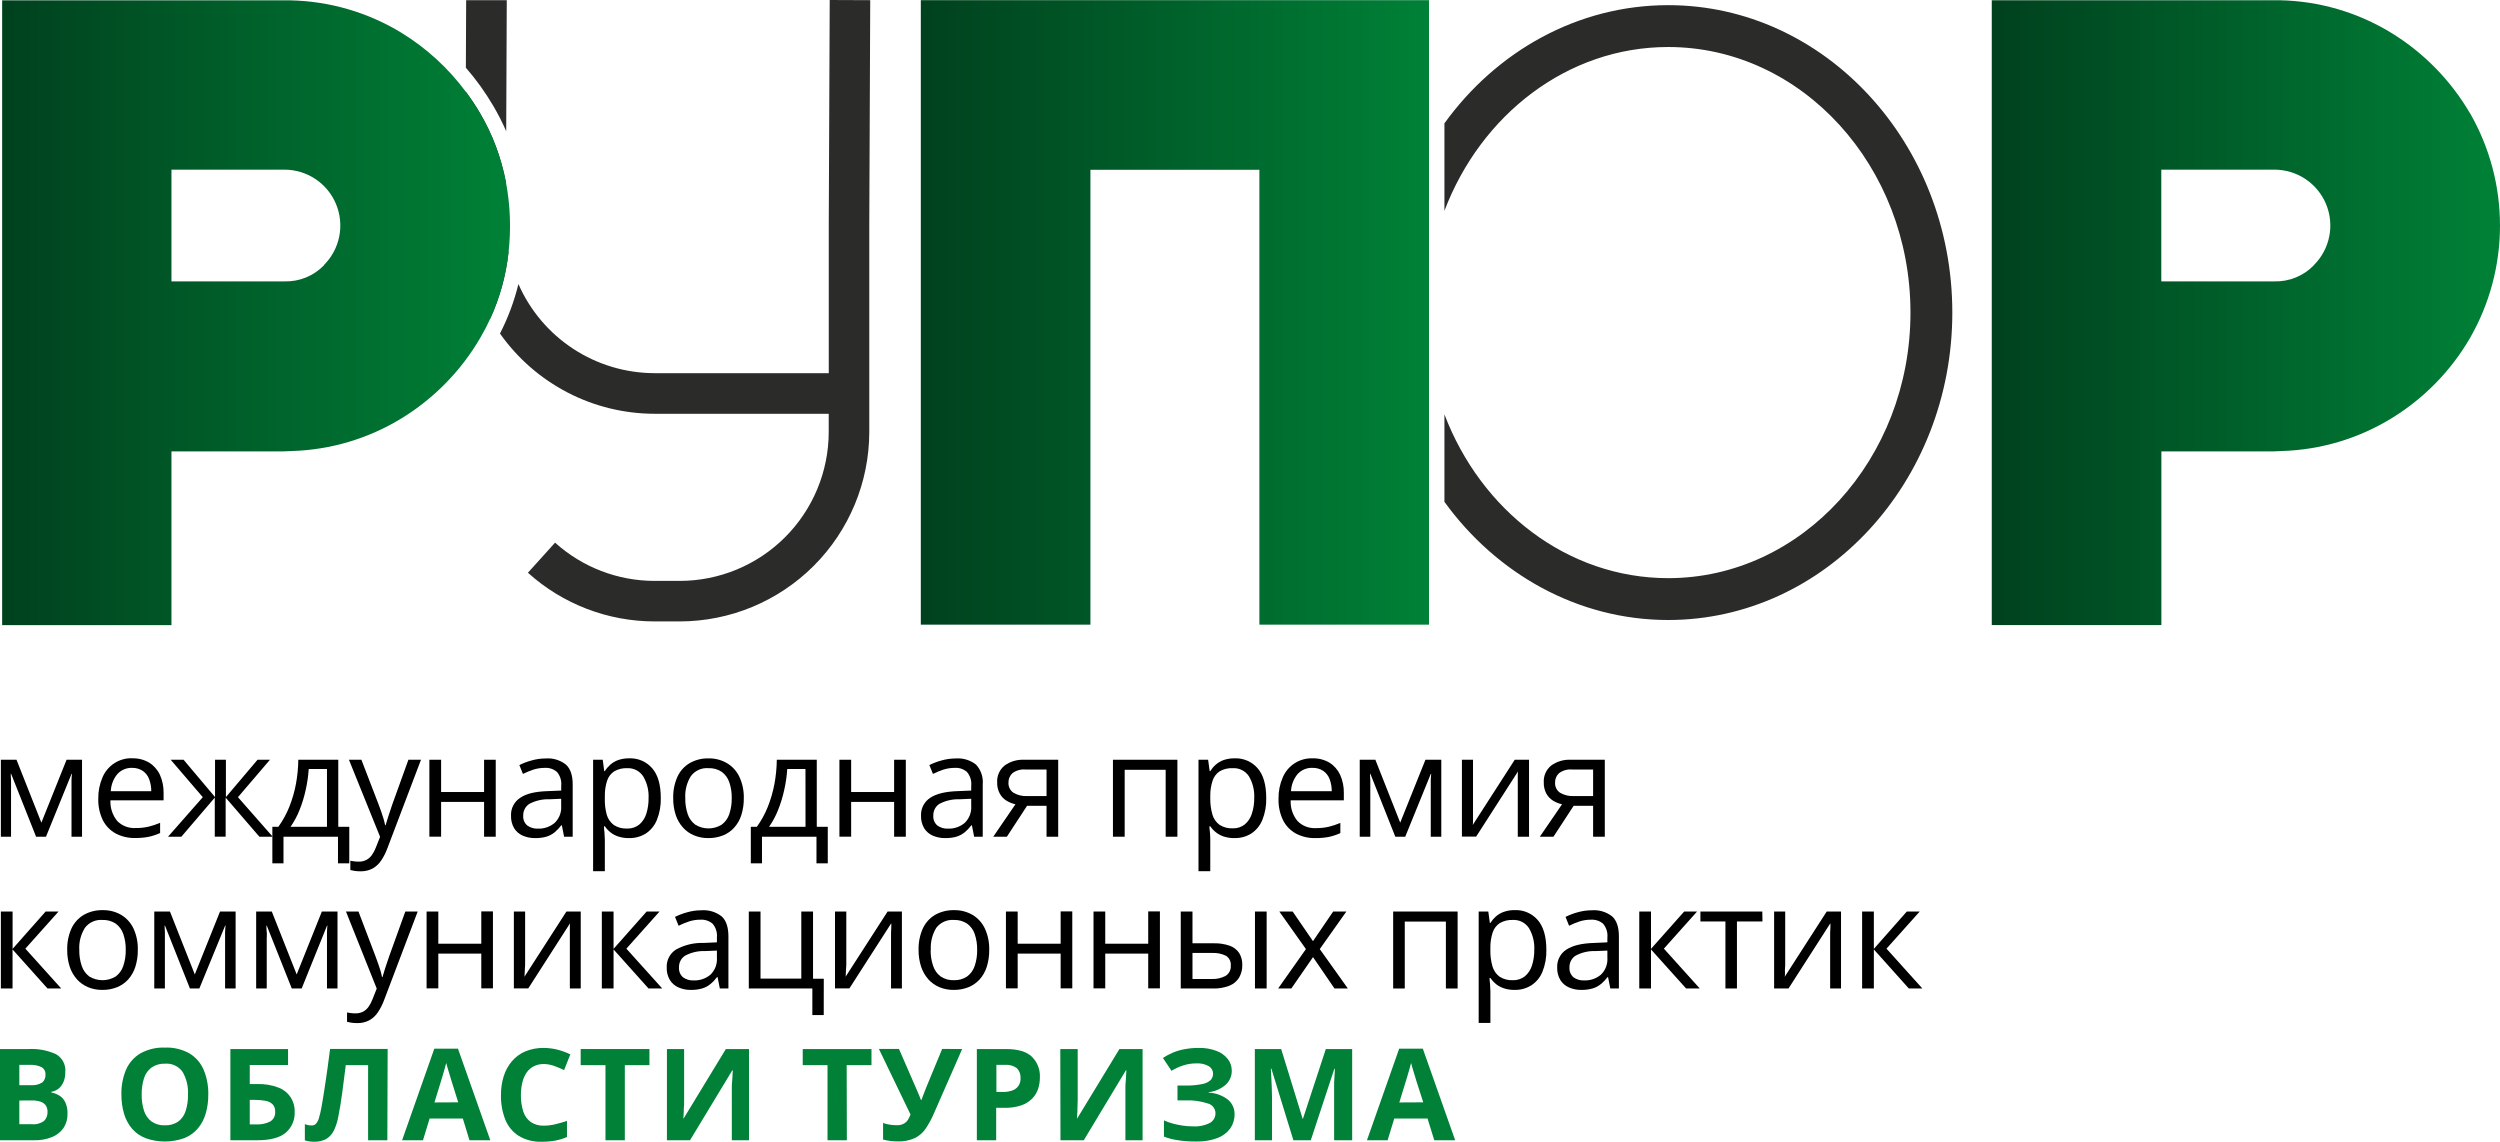 <?xml version="1.0" encoding="UTF-8"?> <svg xmlns="http://www.w3.org/2000/svg" width="637" height="291" viewBox="0 0 637 291" fill="none"><path d="M125.666 26.947C123.652 23.506 121.32 20.262 118.702 17.256L118.778 0.055H129.126L128.983 33.44C128.012 31.209 126.904 29.041 125.666 26.947Z" fill="#2B2B2A"></path><path d="M129.564 64.36C128.92 70.17 127.353 75.84 124.921 81.156C120.719 73.856 118.514 65.578 118.527 57.155L118.68 23.366C119.991 25.123 121.204 26.951 122.315 28.84C125.494 34.26 127.716 40.186 128.885 46.359V57.133C128.874 59.559 129.101 61.979 129.564 64.36Z" fill="#2B2B2A"></path><path d="M221.735 0.044L221.494 57.155V110.084C221.471 122.879 216.377 135.142 207.328 144.187C198.279 153.232 186.013 158.321 173.219 158.338H166.824C154.889 158.348 143.375 153.928 134.513 145.933L141.433 138.268C148.398 144.548 157.446 148.021 166.824 148.013H173.219C183.277 148.001 192.921 144.001 200.033 136.888C207.146 129.775 211.147 120.132 211.158 110.074V105.431H166.813C159.087 105.427 151.474 103.568 144.615 100.011C137.756 96.453 131.85 91.302 127.396 84.989C129.45 80.982 131.026 76.749 132.093 72.375C135.054 79.124 139.916 84.865 146.086 88.898C152.255 92.931 159.465 95.08 166.835 95.084H211.169V57.155L211.41 -0L221.735 0.044Z" fill="#2B2B2A"></path><path d="M629.347 28.851C624.443 20.453 617.532 13.402 609.233 8.332C600.676 3.112 590.885 0.259 580.863 0.065H507.502V159.269H550.719V115.023H579.056L581.345 114.924C591.274 114.637 600.955 111.748 609.419 106.548C617.672 101.486 624.536 94.449 629.39 86.073C634.377 77.368 637 67.51 637 57.478C637 47.447 634.377 37.589 629.39 28.884L629.347 28.851ZM589.6 67.557C588.302 68.91 586.735 69.977 585 70.689C583.266 71.402 581.402 71.745 579.527 71.696H550.697V43.228H579.527C582.342 43.227 585.095 44.06 587.436 45.624C589.778 47.187 591.603 49.41 592.682 52.01C593.76 54.611 594.043 57.473 593.494 60.235C592.946 62.996 591.591 65.533 589.6 67.524V67.557Z" fill="url(#paint0_linear_1159_2)"></path><path d="M128.918 46.403C127.749 40.23 125.527 34.304 122.348 28.884C121.237 26.995 120.023 25.167 118.713 23.41C114.255 17.384 108.679 12.273 102.289 8.354C93.728 3.134 83.933 0.281 73.908 0.088H0.547V159.291H43.688V115.023H72.025L74.313 114.924C84.243 114.636 93.923 111.747 102.387 106.548C110.639 101.477 117.508 94.443 122.381 86.073C123.312 84.49 124.16 82.86 124.921 81.189C127.353 75.873 128.92 70.203 129.564 64.393C130.254 58.409 130.036 52.355 128.918 46.436V46.403ZM82.58 67.558C81.284 68.911 79.719 69.978 77.987 70.691C76.254 71.404 74.391 71.746 72.518 71.696H43.688V43.228H72.485C75.299 43.229 78.05 44.065 80.39 45.629C82.73 47.193 84.553 49.415 85.63 52.016C86.707 54.616 86.989 57.477 86.44 60.238C85.892 62.998 84.537 65.534 82.547 67.525L82.58 67.558Z" fill="url(#paint1_linear_1159_2)"></path><path d="M425.054 1.314C401.929 1.314 381.256 13.106 368.04 31.425V53.718C377.336 29.235 399.388 11.979 425.054 11.979C459.095 11.979 486.786 42.341 486.786 79.646C486.786 116.95 459.095 147.313 425.054 147.313C399.388 147.313 377.336 130.056 368.04 105.574V127.867C381.3 146.185 401.983 157.977 425.054 157.977C464.975 157.977 497.451 122.841 497.451 79.646C497.451 36.45 464.931 1.314 425.054 1.314Z" fill="#2B2B2A"></path><path d="M364.11 0.044V159.16H320.893V43.261H277.84V159.16H234.623V0.044H364.11Z" fill="url(#paint2_linear_1159_2)"></path><path d="M20.902 193.584V213.195H18.22V200.417C18.22 199.891 18.22 199.322 18.22 198.818C18.22 198.314 18.285 197.723 18.329 197.176H18.231L11.716 213.195H9.197L2.836 197.176H2.737C2.737 197.723 2.792 198.271 2.814 198.818C2.836 199.365 2.814 199.913 2.814 200.526V213.195H0.219V193.584H4.205L10.544 209.614L16.961 193.584H20.902Z" fill="black"></path><path d="M33.702 193.223C35.211 193.173 36.703 193.553 38.005 194.318C39.199 195.063 40.15 196.14 40.743 197.416C41.397 198.883 41.718 200.476 41.684 202.081V203.92H28.14C28.046 205.824 28.658 207.695 29.859 209.176C30.465 209.796 31.197 210.277 32.005 210.589C32.814 210.901 33.68 211.035 34.545 210.983C35.65 210.998 36.752 210.884 37.83 210.643C38.846 210.399 39.839 210.065 40.797 209.647V212.253C39.854 212.684 38.866 213.011 37.852 213.227C36.718 213.439 35.567 213.538 34.414 213.523C32.701 213.563 31.005 213.168 29.487 212.373C28.072 211.602 26.926 210.418 26.202 208.979C25.383 207.273 24.985 205.396 25.041 203.504C25.01 201.622 25.383 199.755 26.136 198.03C26.765 196.554 27.825 195.304 29.177 194.442C30.529 193.58 32.11 193.148 33.713 193.201L33.702 193.223ZM33.702 195.654C32.995 195.623 32.289 195.747 31.635 196.018C30.98 196.288 30.393 196.698 29.914 197.219C28.888 198.456 28.296 199.994 28.227 201.599H38.542C38.55 200.545 38.365 199.498 37.994 198.511C37.682 197.673 37.125 196.948 36.396 196.431C35.587 195.902 34.636 195.631 33.669 195.654H33.702Z" fill="black"></path><path d="M68.784 193.584L60.627 203.121L69.485 213.195H66.09L57.495 203.231V213.184H54.725V203.231L46.206 213.195H42.812L51.67 203.121L43.491 193.584H46.776L54.791 203.099V193.584H57.561V203.099L65.62 193.584H68.784Z" fill="black"></path><path d="M86.193 193.584V210.665H88.996V219.972H86.117V213.195H72.233V219.972H69.397V210.665H70.93C72.062 209.087 73 207.377 73.722 205.574C74.469 203.691 75.034 201.74 75.408 199.749C75.784 197.715 75.985 195.652 76.01 193.584H86.193ZM83.314 195.949H78.66C78.545 197.737 78.289 199.513 77.894 201.26C77.512 203.016 76.985 204.737 76.317 206.406C75.722 207.91 74.954 209.339 74.029 210.665H83.314V195.949Z" fill="black"></path><path d="M88.909 193.584H92.084L96.464 204.961C96.716 205.628 96.945 206.275 97.164 206.888C97.383 207.501 97.57 208.081 97.734 208.651C97.892 209.184 98.024 209.725 98.128 210.271H98.248C98.413 209.68 98.654 208.891 98.971 207.928C99.289 206.964 99.606 205.957 99.968 204.939L104.063 193.584H107.271L98.73 216.074C98.332 217.181 97.802 218.236 97.153 219.217C96.597 220.07 95.847 220.779 94.964 221.286C94.003 221.791 92.928 222.04 91.843 222.009C91.349 222.013 90.854 221.98 90.365 221.91C89.927 221.844 89.566 221.768 89.27 221.691V219.315C89.533 219.37 89.85 219.425 90.234 219.468C90.622 219.522 91.013 219.548 91.405 219.545C92.069 219.562 92.727 219.415 93.321 219.118C93.883 218.828 94.368 218.408 94.734 217.892C95.155 217.304 95.498 216.664 95.752 215.987L96.847 213.227L88.909 193.584Z" fill="black"></path><path d="M112.395 193.584V201.807H123.344V193.584H126.312V213.195H123.344V204.326H112.395V213.184H109.406V193.584H112.395Z" fill="black"></path><path d="M139.013 193.256C140.884 193.105 142.742 193.669 144.214 194.833C145.353 195.884 145.922 197.559 145.922 199.858V213.195H143.732L143.163 210.293H143.009C142.511 210.955 141.938 211.558 141.301 212.089C140.687 212.581 139.985 212.952 139.232 213.184C138.299 213.445 137.332 213.566 136.363 213.545C135.272 213.565 134.19 213.353 133.188 212.921C132.284 212.524 131.521 211.864 130.998 211.027C130.438 210.049 130.164 208.933 130.21 207.808C130.17 206.919 130.363 206.034 130.77 205.243C131.177 204.452 131.784 203.781 132.531 203.296C134.086 202.202 136.44 201.676 139.615 201.577L142.998 201.435V200.242C143.067 199.605 143.006 198.961 142.818 198.35C142.629 197.738 142.318 197.171 141.904 196.683C141.053 195.95 139.948 195.58 138.827 195.654C137.831 195.651 136.841 195.802 135.892 196.103C134.984 196.405 134.099 196.771 133.243 197.198L132.334 194.942C133.305 194.45 134.325 194.061 135.378 193.781C136.558 193.435 137.782 193.258 139.013 193.256ZM142.988 203.526L139.998 203.658C138.2 203.588 136.416 204 134.83 204.851C134.344 205.179 133.951 205.626 133.686 206.149C133.422 206.673 133.295 207.255 133.319 207.84C133.282 208.306 133.354 208.773 133.531 209.205C133.708 209.637 133.984 210.021 134.338 210.326C135.121 210.896 136.075 211.181 137.042 211.136C138.601 211.201 140.127 210.682 141.323 209.68C141.907 209.119 142.36 208.434 142.648 207.677C142.935 206.92 143.052 206.108 142.988 205.3V203.526Z" fill="black"></path><path d="M160.331 193.223C161.433 193.177 162.532 193.381 163.544 193.819C164.557 194.257 165.457 194.918 166.178 195.752C167.638 197.424 168.368 199.95 168.368 203.329C168.425 205.251 168.082 207.164 167.361 208.946C166.791 210.35 165.81 211.548 164.547 212.384C163.263 213.18 161.775 213.583 160.266 213.545C159.337 213.564 158.412 213.427 157.528 213.14C156.792 212.902 156.105 212.531 155.503 212.045C154.966 211.613 154.498 211.104 154.112 210.534H153.893C153.893 210.994 153.937 211.552 154.024 212.209C154.024 212.866 154.112 213.436 154.112 213.928V221.976H151.123V193.584H153.576L153.959 196.486H154.112C154.495 195.875 154.963 195.322 155.503 194.844C156.093 194.325 156.777 193.923 157.517 193.661C158.423 193.354 159.375 193.206 160.331 193.223ZM159.817 195.731C158.669 195.678 157.53 195.951 156.532 196.519C155.679 197.068 155.039 197.89 154.714 198.851C154.298 200.115 154.095 201.44 154.112 202.771V203.351C154.06 204.788 154.226 206.224 154.605 207.611C154.907 208.653 155.541 209.568 156.411 210.217C157.421 210.865 158.608 211.179 159.806 211.114C160.905 211.153 161.982 210.804 162.85 210.129C163.706 209.405 164.336 208.452 164.667 207.381C165.083 206.071 165.282 204.703 165.259 203.329C165.347 201.413 164.88 199.511 163.912 197.855C163.477 197.171 162.869 196.615 162.15 196.242C161.431 195.869 160.626 195.693 159.817 195.731Z" fill="black"></path><path d="M189.522 203.351C189.544 204.813 189.333 206.269 188.898 207.665C188.529 208.846 187.913 209.936 187.091 210.862C186.308 211.736 185.334 212.417 184.245 212.855C183.039 213.332 181.752 213.566 180.456 213.545C179.221 213.561 177.996 213.326 176.854 212.855C175.773 212.415 174.806 211.733 174.029 210.862C173.198 209.936 172.568 208.847 172.178 207.665C171.73 206.272 171.512 204.815 171.532 203.351C171.485 201.467 171.859 199.597 172.627 197.876C173.296 196.435 174.388 195.231 175.759 194.427C177.23 193.598 178.899 193.186 180.588 193.234C182.23 193.211 183.847 193.639 185.263 194.471C186.626 195.289 187.716 196.493 188.394 197.931C189.179 199.628 189.565 201.482 189.522 203.351ZM174.609 203.351C174.579 204.742 174.79 206.127 175.233 207.446C175.584 208.517 176.257 209.454 177.16 210.129C178.171 210.752 179.335 211.082 180.522 211.082C181.709 211.082 182.873 210.752 183.883 210.129C184.791 209.456 185.468 208.519 185.821 207.446C186.264 206.127 186.475 204.742 186.445 203.351C186.475 201.974 186.264 200.603 185.821 199.3C185.463 198.244 184.79 197.324 183.894 196.661C182.893 196.002 181.709 195.677 180.511 195.73C179.654 195.66 178.793 195.81 178.01 196.164C177.226 196.518 176.546 197.066 176.033 197.756C174.992 199.429 174.495 201.384 174.609 203.351Z" fill="black"></path><path d="M208.114 193.584V210.665H210.917V219.972H208.037V213.195H194.154V219.972H191.307V210.665H192.851C193.983 209.087 194.921 207.377 195.643 205.574C196.39 203.691 196.955 201.74 197.329 199.749C197.705 197.715 197.906 195.652 197.931 193.584H208.114ZM205.234 195.949H200.592C200.477 197.737 200.221 199.513 199.825 201.26C199.444 203.016 198.917 204.737 198.249 206.406C197.654 207.91 196.886 209.339 195.96 210.665H205.245L205.234 195.949Z" fill="black"></path><path d="M216.874 193.584V201.807H227.823V193.584H230.801V213.195H227.823V204.326H216.874V213.184H213.885V193.584H216.874Z" fill="black"></path><path d="M243.492 193.256C245.366 193.106 247.227 193.669 248.704 194.832C249.32 195.506 249.79 196.301 250.082 197.166C250.374 198.032 250.483 198.949 250.401 199.858V213.195H248.211L247.641 210.293H247.499C246.997 210.956 246.42 211.558 245.78 212.089C245.165 212.581 244.463 212.952 243.711 213.184C242.777 213.444 241.811 213.566 240.842 213.545C239.751 213.565 238.669 213.352 237.667 212.921C236.76 212.528 235.996 211.867 235.477 211.027C234.908 210.052 234.631 208.935 234.677 207.807C234.641 206.919 234.835 206.036 235.242 205.245C235.649 204.454 236.254 203.783 236.999 203.296C238.554 202.245 240.915 201.672 244.083 201.577L247.466 201.435V200.241C247.535 199.605 247.474 198.961 247.285 198.349C247.097 197.738 246.786 197.17 246.371 196.683C245.52 195.949 244.415 195.58 243.295 195.654C242.299 195.651 241.309 195.803 240.36 196.103C239.455 196.403 238.573 196.769 237.721 197.198L236.802 194.942C237.773 194.45 238.793 194.061 239.845 193.781C241.03 193.436 242.258 193.259 243.492 193.256ZM247.466 203.526L244.477 203.658C242.679 203.589 240.895 204.001 239.309 204.851C238.824 205.18 238.432 205.627 238.17 206.15C237.907 206.674 237.783 207.255 237.809 207.84C237.771 208.305 237.844 208.773 238.021 209.205C238.198 209.637 238.474 210.021 238.827 210.326C239.606 210.896 240.557 211.181 241.521 211.136C243.08 211.203 244.607 210.683 245.802 209.68C246.386 209.118 246.838 208.434 247.126 207.677C247.414 206.92 247.53 206.108 247.466 205.3V203.526Z" fill="black"></path><path d="M256.554 213.195H253.083L258.733 204.928C257.924 204.753 257.15 204.442 256.445 204.008C255.728 203.565 255.139 202.942 254.737 202.202C254.272 201.331 254.045 200.352 254.08 199.366C254.03 198.551 254.175 197.735 254.503 196.987C254.83 196.239 255.331 195.58 255.963 195.063C257.411 194.018 259.172 193.497 260.956 193.584H269.628V213.195H266.66V205.322H261.689L256.554 213.195ZM256.959 199.377C256.925 199.883 257.023 200.39 257.244 200.846C257.465 201.303 257.8 201.695 258.218 201.983C259.297 202.615 260.54 202.913 261.788 202.837H266.66V196.07H261.273C260.103 195.969 258.936 196.296 257.989 196.99C257.654 197.289 257.389 197.658 257.212 198.07C257.034 198.482 256.948 198.928 256.959 199.377Z" fill="black"></path><path d="M300.001 193.584V213.195H297.012V196.146H286.566V213.195H283.577V193.584H300.001Z" fill="black"></path><path d="M314.597 193.223C315.699 193.178 316.797 193.382 317.809 193.82C318.821 194.258 319.722 194.918 320.444 195.752C321.904 197.424 322.634 199.949 322.634 203.329C322.693 205.25 322.354 207.163 321.637 208.946C321.064 210.348 320.084 211.545 318.823 212.384C317.535 213.18 316.044 213.583 314.531 213.545C313.602 213.563 312.677 213.426 311.794 213.14C311.061 212.902 310.378 212.53 309.779 212.045C309.239 211.613 308.767 211.104 308.377 210.534H308.158C308.158 210.994 308.246 211.552 308.301 212.209C308.356 212.866 308.377 213.435 308.377 213.928V221.976H305.377V193.584H307.83L308.224 196.486H308.366C308.754 195.875 309.226 195.322 309.768 194.843C310.356 194.327 311.035 193.926 311.772 193.661C312.681 193.355 313.637 193.207 314.597 193.223ZM314.071 195.73C312.924 195.677 311.785 195.951 310.786 196.519C309.944 197.074 309.312 197.895 308.991 198.851C308.57 200.114 308.362 201.439 308.377 202.771V203.351C308.348 204.772 308.532 206.19 308.925 207.556C309.219 208.602 309.855 209.519 310.732 210.162C311.741 210.81 312.928 211.124 314.126 211.059C315.221 211.098 316.295 210.749 317.159 210.074C318.018 209.353 318.649 208.398 318.976 207.326C319.401 206.018 319.604 204.649 319.579 203.274C319.667 201.358 319.2 199.456 318.232 197.8C317.782 197.119 317.16 196.569 316.43 196.205C315.699 195.842 314.885 195.678 314.071 195.73Z" fill="black"></path><path d="M334.426 193.223C335.935 193.173 337.427 193.553 338.729 194.318C339.923 195.064 340.874 196.14 341.466 197.417C342.12 198.883 342.442 200.476 342.408 202.081V203.921H328.864C328.77 205.824 329.382 207.696 330.583 209.176C331.187 209.8 331.918 210.286 332.727 210.601C333.535 210.917 334.402 211.055 335.269 211.005C336.373 211.021 337.476 210.907 338.554 210.665C339.57 210.421 340.563 210.088 341.521 209.669V212.275C340.578 212.706 339.59 213.033 338.576 213.25C337.442 213.462 336.291 213.561 335.138 213.545C333.424 213.585 331.729 213.19 330.21 212.395C328.796 211.625 327.65 210.44 326.926 209.001C326.107 207.295 325.709 205.418 325.765 203.526C325.734 201.644 326.107 199.777 326.86 198.052C327.489 196.577 328.549 195.326 329.901 194.464C331.253 193.603 332.834 193.17 334.437 193.223H334.426ZM334.426 195.654C333.719 195.623 333.013 195.747 332.359 196.018C331.704 196.288 331.117 196.699 330.637 197.22C329.612 198.456 329.019 199.994 328.951 201.599H339.331C339.34 200.545 339.154 199.499 338.784 198.512C338.472 197.674 337.915 196.949 337.185 196.431C336.358 195.889 335.382 195.617 334.393 195.654H334.426Z" fill="black"></path><path d="M367.241 193.584V213.195H364.558V200.417C364.558 199.891 364.558 199.322 364.558 198.818C364.558 198.314 364.624 197.723 364.668 197.176H364.569L358.054 213.195H355.525L349.175 197.176H349.076C349.076 197.723 349.131 198.271 349.153 198.818C349.175 199.365 349.153 199.913 349.153 200.526V213.195H346.459V193.584H350.445L356.773 209.614L363.201 193.584H367.241Z" fill="black"></path><path d="M375.322 193.584V205.913C375.322 206.154 375.322 206.461 375.322 206.833C375.322 207.205 375.322 207.61 375.322 208.026C375.322 208.442 375.322 208.859 375.322 209.242C375.322 209.625 375.322 209.953 375.256 210.205L385.953 193.584H389.6V213.195H386.731V201.15C386.731 200.767 386.731 200.274 386.731 199.683C386.731 199.092 386.731 198.5 386.731 197.92C386.731 197.34 386.731 196.891 386.786 196.562L376.121 213.173H372.497V193.584H375.322Z" fill="black"></path><path d="M395.819 213.194H392.348L398.009 204.928C397.196 204.753 396.419 204.442 395.709 204.008C394.998 203.558 394.41 202.937 394.001 202.201C393.545 201.328 393.323 200.351 393.355 199.365C393.304 198.55 393.449 197.734 393.776 196.986C394.104 196.238 394.605 195.578 395.239 195.062C396.684 194.019 398.44 193.498 400.221 193.584H408.903V213.194H405.925V205.322H400.965L395.819 213.194ZM396.235 199.376C396.201 199.882 396.297 200.387 396.516 200.844C396.735 201.3 397.068 201.693 397.483 201.982C398.566 202.616 399.812 202.913 401.064 202.836H405.925V196.07H400.549C399.379 195.968 398.212 196.295 397.264 196.989C396.93 197.289 396.665 197.658 396.487 198.07C396.31 198.482 396.223 198.928 396.235 199.376Z" fill="black"></path><path d="M11.628 232.257H14.913L6.46 241.718L15.603 251.868H12.11L3.197 241.915V251.868H0.219V232.257H3.208V241.772L11.628 232.257Z" fill="black"></path><path d="M35.115 242.024C35.137 243.486 34.926 244.942 34.49 246.338C34.118 247.522 33.503 248.614 32.684 249.546C31.896 250.415 30.923 251.096 29.837 251.539C28.632 252.016 27.344 252.25 26.049 252.229C24.814 252.243 23.588 252.009 22.446 251.539C21.37 251.09 20.405 250.41 19.621 249.546C18.792 248.614 18.163 247.522 17.771 246.338C17.322 244.945 17.104 243.488 17.125 242.024C17.077 240.14 17.451 238.27 18.22 236.549C18.895 235.112 19.985 233.91 21.351 233.1C22.828 232.276 24.5 231.864 26.191 231.907C27.834 231.871 29.455 232.288 30.877 233.111C32.241 233.929 33.331 235.133 34.009 236.571C34.791 238.28 35.169 240.146 35.115 242.024ZM20.202 242.024C20.172 243.415 20.383 244.8 20.826 246.119C21.18 247.192 21.852 248.131 22.753 248.813C23.766 249.429 24.929 249.754 26.114 249.754C27.3 249.754 28.463 249.429 29.476 248.813C30.385 248.137 31.062 247.196 31.414 246.119C31.857 244.8 32.068 243.415 32.038 242.024C32.067 240.648 31.855 239.277 31.414 237.973C31.055 236.918 30.383 235.997 29.487 235.334C28.483 234.68 27.3 234.355 26.103 234.403C25.247 234.336 24.387 234.486 23.604 234.84C22.82 235.194 22.14 235.741 21.625 236.429C20.584 238.102 20.087 240.057 20.202 242.024Z" fill="black"></path><path d="M60.035 232.257V251.868H57.353V239.09C57.353 238.564 57.353 237.995 57.353 237.491C57.353 236.987 57.429 236.396 57.473 235.86H57.364L50.794 251.868H48.396L42.045 235.86H41.936C41.936 236.407 42.002 236.955 42.013 237.491C42.024 238.028 42.013 238.586 42.013 239.199V251.868H39.308V232.257H43.305L49.633 248.287L56.061 232.257H60.035Z" fill="black"></path><path d="M85.996 232.257V251.868H83.314V239.09C83.314 238.564 83.314 237.995 83.314 237.491C83.314 236.987 83.379 236.396 83.423 235.86H83.325L76.864 251.868H74.346L67.984 235.86H67.886C67.886 236.407 67.886 236.955 67.963 237.491C68.039 238.028 67.963 238.586 67.963 239.199V251.868H65.269V232.257H69.255L75.594 248.287L82.011 232.257H85.996Z" fill="black"></path><path d="M88.153 232.257H91.34L95.665 243.634C95.916 244.302 96.157 244.948 96.365 245.561C96.573 246.174 96.77 246.765 96.945 247.324C97.106 247.859 97.234 248.404 97.329 248.955H97.46C97.624 248.353 97.865 247.575 98.172 246.601C98.478 245.626 98.818 244.63 99.179 243.623L103.274 232.257H106.428L97.898 254.747C97.494 255.857 96.961 256.915 96.311 257.901C95.754 258.75 95.003 259.456 94.121 259.959C93.164 260.465 92.093 260.714 91.011 260.682C90.513 260.686 90.015 260.653 89.522 260.583C89.153 260.532 88.787 260.459 88.427 260.364V257.977C88.69 258.032 89.007 258.087 89.379 258.131C89.768 258.184 90.159 258.21 90.551 258.207C91.217 258.223 91.878 258.081 92.478 257.791C93.035 257.497 93.515 257.077 93.88 256.565C94.301 255.973 94.644 255.329 94.898 254.649L95.993 251.889L88.153 232.257Z" fill="black"></path><path d="M111.683 232.257V240.459H122.633V232.225H125.6V251.835H122.633V242.977H111.683V251.835H108.694V232.257H111.683Z" fill="black"></path><path d="M133.801 232.257V244.586C133.801 244.827 133.801 245.134 133.801 245.506C133.801 245.878 133.801 246.283 133.746 246.71C133.692 247.137 133.746 247.532 133.692 247.926C133.637 248.32 133.692 248.627 133.626 248.878L144.323 232.257H147.97V251.868H145.199V239.823C145.199 239.44 145.199 238.947 145.199 238.356C145.199 237.765 145.199 237.174 145.199 236.593C145.199 236.013 145.199 235.564 145.254 235.246L134.6 251.846H130.932V232.257H133.801Z" fill="black"></path><path d="M164.766 232.257H168.051L159.598 241.718L168.74 251.868H165.248L156.335 241.915V251.868H153.346V232.257H156.335V241.772L164.766 232.257Z" fill="black"></path><path d="M178.693 231.94C180.567 231.79 182.429 232.353 183.905 233.517C185.029 234.561 185.595 236.236 185.602 238.543V251.868H183.412L182.843 248.966H182.701C182.204 249.634 181.627 250.237 180.982 250.762C180.373 251.263 179.669 251.635 178.912 251.857C177.98 252.123 177.013 252.248 176.044 252.229C174.951 252.252 173.868 252.035 172.868 251.594C171.962 251.202 171.197 250.541 170.678 249.7C170.11 248.725 169.832 247.608 169.879 246.481C169.842 245.592 170.037 244.709 170.444 243.919C170.851 243.128 171.456 242.456 172.2 241.97C174.362 240.765 176.812 240.175 179.285 240.262L182.668 240.108V238.915C182.734 238.279 182.672 237.635 182.483 237.024C182.295 236.412 181.986 235.845 181.573 235.356C180.715 234.636 179.614 234.272 178.496 234.338C177.5 234.33 176.51 234.481 175.562 234.787C174.653 235.087 173.767 235.453 172.912 235.882L171.992 233.626C172.967 233.141 173.986 232.752 175.036 232.466C176.224 232.119 177.456 231.942 178.693 231.94ZM182.668 242.211L179.679 242.331C177.879 242.26 176.094 242.676 174.511 243.535C174.026 243.862 173.634 244.307 173.371 244.828C173.108 245.35 172.984 245.93 173.011 246.514C172.974 246.98 173.047 247.449 173.224 247.883C173.4 248.316 173.676 248.702 174.029 249.01C174.812 249.578 175.767 249.861 176.733 249.809C178.287 249.874 179.809 249.359 181.004 248.364C181.588 247.803 182.04 247.119 182.328 246.361C182.616 245.604 182.732 244.792 182.668 243.984V242.211Z" fill="black"></path><path d="M209.888 258.645H206.986V251.868H190.792V232.257H193.782V249.349H204.172V232.257H207.162V249.382H209.899L209.888 258.645Z" fill="black"></path><path d="M215.637 232.257V244.586C215.637 244.827 215.637 245.134 215.637 245.506C215.637 245.878 215.637 246.283 215.582 246.71L215.516 247.926C215.516 248.309 215.516 248.627 215.45 248.878L226.159 232.257H229.805V251.868H227.035V239.823C227.035 239.44 227.035 238.947 227.035 238.356C227.035 237.765 227.035 237.174 227.09 236.593C227.144 236.013 227.09 235.564 227.09 235.246L216.425 251.846H212.757V232.257H215.637Z" fill="black"></path><path d="M252.054 242.024C252.076 243.486 251.866 244.943 251.43 246.338C251.058 247.522 250.442 248.615 249.623 249.547C248.831 250.416 247.855 251.097 246.765 251.539C245.564 252.015 244.28 252.249 242.988 252.229C241.749 252.244 240.521 252.009 239.375 251.539C238.301 251.085 237.338 250.405 236.55 249.547C235.728 248.611 235.102 247.52 234.71 246.338C234.252 244.947 234.03 243.489 234.053 242.024C234.005 240.141 234.379 238.27 235.148 236.55C235.815 235.111 236.904 233.908 238.269 233.101C239.746 232.278 241.418 231.866 243.108 231.907C244.755 231.873 246.379 232.289 247.806 233.112C249.169 233.929 250.259 235.134 250.937 236.572C251.723 238.279 252.105 240.145 252.054 242.024ZM237.13 242.024C237.098 243.416 237.313 244.803 237.765 246.119C238.114 247.195 238.787 248.136 239.692 248.813C240.684 249.475 241.862 249.805 243.054 249.755C244.245 249.8 245.421 249.471 246.415 248.813C247.324 248.137 248.001 247.196 248.353 246.119C248.796 244.801 249.007 243.415 248.977 242.024C249.006 240.648 248.795 239.277 248.353 237.973C247.995 236.914 247.318 235.993 246.415 235.334C245.416 234.679 244.236 234.354 243.043 234.404C242.184 234.336 241.323 234.486 240.538 234.84C239.753 235.194 239.071 235.741 238.553 236.429C237.533 238.11 237.052 240.062 237.174 242.024H237.13Z" fill="black"></path><path d="M259.303 232.257V240.459H270.252V232.225H273.219V251.835H270.252V242.977H259.303V251.835H256.313V232.257H259.303Z" fill="black"></path><path d="M281.617 232.257V240.459H292.566V232.225H295.545V251.835H292.566V242.977H281.617V251.835H278.628V232.257H281.617Z" fill="black"></path><path d="M300.855 251.868V232.257H303.844V240.349H309.21C310.612 240.306 312.01 240.517 313.337 240.973C314.32 241.317 315.165 241.97 315.746 242.834C316.298 243.755 316.572 244.816 316.535 245.889C316.563 246.996 316.291 248.09 315.746 249.054C315.183 249.992 314.33 250.722 313.316 251.134C311.947 251.673 310.482 251.922 309.013 251.868H300.855ZM303.844 249.448H308.728C309.959 249.506 311.184 249.234 312.275 248.659C312.717 248.386 313.075 247.996 313.309 247.533C313.543 247.069 313.643 246.549 313.6 246.032C313.65 245.54 313.56 245.044 313.341 244.601C313.122 244.157 312.783 243.784 312.363 243.524C311.26 242.99 310.039 242.745 308.815 242.812H303.844V249.448ZM319.765 251.868V232.257H322.743V251.868H319.765Z" fill="black"></path><path d="M332.751 241.827L325.973 232.257H329.367L334.546 239.812L339.692 232.257H343.054L336.276 241.827L343.437 251.868H340.032L334.557 243.875L329.028 251.868H325.666L332.751 241.827Z" fill="black"></path><path d="M371.402 232.257V251.868H368.413V234.819H357.934V251.868H354.978V232.257H371.402Z" fill="black"></path><path d="M385.965 231.896C387.068 231.85 388.168 232.054 389.182 232.492C390.197 232.93 391.099 233.591 391.822 234.426C393.268 236.101 394.012 238.63 394.012 242.013C394.067 243.935 393.724 245.847 393.005 247.63C392.435 249.031 391.454 250.226 390.191 251.058C388.908 251.856 387.42 252.264 385.91 252.229C384.98 252.245 384.055 252.104 383.172 251.813C382.438 251.57 381.752 251.2 381.147 250.718C380.613 250.28 380.145 249.767 379.756 249.196H379.537C379.537 249.656 379.614 250.225 379.669 250.871C379.723 251.517 379.756 252.109 379.756 252.591V260.649H376.767V232.258H379.22L379.614 235.159H379.756C380.142 234.551 380.61 233.998 381.147 233.517C381.735 232.997 382.419 232.599 383.161 232.345C384.062 232.03 385.011 231.878 385.965 231.896ZM385.45 234.404C384.302 234.351 383.164 234.624 382.165 235.192C381.311 235.749 380.671 236.579 380.347 237.546C379.93 238.814 379.727 240.142 379.745 241.477V242.046C379.713 243.467 379.894 244.884 380.282 246.251C380.584 247.293 381.218 248.208 382.088 248.857C383.098 249.505 384.285 249.819 385.483 249.755C386.582 249.793 387.659 249.445 388.527 248.769C389.383 248.045 390.013 247.092 390.344 246.021C390.759 244.711 390.959 243.343 390.936 241.97C391.024 240.053 390.557 238.152 389.589 236.495C389.144 235.813 388.527 235.26 387.801 234.893C387.074 234.525 386.263 234.357 385.45 234.404Z" fill="black"></path><path d="M405.586 231.94C407.46 231.79 409.321 232.353 410.798 233.517C411.922 234.561 412.487 236.236 412.495 238.543V251.868H410.305L409.735 248.966H409.593C409.097 249.634 408.519 250.237 407.874 250.762C407.265 251.263 406.561 251.635 405.805 251.857C404.872 252.123 403.905 252.248 402.936 252.229C401.844 252.252 400.76 252.035 399.761 251.594C398.854 251.202 398.09 250.541 397.571 249.7C397.002 248.725 396.725 247.608 396.771 246.481C396.735 245.592 396.929 244.709 397.336 243.919C397.743 243.128 398.348 242.456 399.093 241.97C400.647 240.93 403.013 240.349 406.188 240.262L409.56 240.108V238.915C409.627 238.279 409.564 237.635 409.376 237.024C409.188 236.412 408.878 235.845 408.465 235.356C407.608 234.636 406.507 234.272 405.389 234.338C404.393 234.33 403.402 234.481 402.454 234.787C401.545 235.087 400.66 235.453 399.804 235.882L398.896 233.626C399.865 233.139 400.881 232.75 401.929 232.466C403.117 232.119 404.348 231.942 405.586 231.94ZM409.56 242.211L406.571 242.331C404.771 242.26 402.986 242.676 401.403 243.535C400.919 243.862 400.526 244.307 400.263 244.828C400.001 245.35 399.877 245.93 399.903 246.514C399.866 246.98 399.939 247.449 400.116 247.883C400.293 248.316 400.569 248.702 400.921 249.01C401.705 249.578 402.659 249.861 403.626 249.809C405.179 249.874 406.701 249.359 407.896 248.364C408.48 247.803 408.933 247.119 409.22 246.361C409.508 245.604 409.624 244.792 409.56 243.984V242.211Z" fill="black"></path><path d="M429.127 232.257H432.412L423.959 241.718L433.101 251.868H429.619L420.674 241.915V251.868H417.685V232.257H420.674V241.772L429.127 232.257Z" fill="black"></path><path d="M449.076 234.787H442.573V251.868H439.638V234.787H433.266V232.257H449.033L449.076 234.787Z" fill="black"></path><path d="M454.869 232.257V244.586C454.869 244.827 454.869 245.134 454.869 245.506C454.869 245.878 454.869 246.283 454.814 246.71C454.759 247.137 454.814 247.532 454.814 247.926C454.814 248.32 454.814 248.627 454.748 248.878L465.446 232.257H469.092V251.868H466.322V239.823C466.322 239.44 466.322 238.947 466.322 238.356C466.322 237.765 466.322 237.174 466.377 236.593C466.431 236.013 466.377 235.564 466.377 235.246L455.712 251.868H452.044V232.257H454.869Z" fill="black"></path><path d="M485.855 232.257H489.14L480.676 241.718L489.819 251.868H486.37L477.457 241.915V251.868H474.468V232.257H477.457V241.772L485.855 232.257Z" fill="black"></path><path d="M0 267.295H7.238C9.648 267.16 12.055 267.607 14.256 268.598C15.053 269.05 15.702 269.722 16.125 270.534C16.549 271.346 16.729 272.263 16.643 273.175C16.654 273.99 16.512 274.799 16.227 275.562C15.968 276.235 15.551 276.836 15.012 277.314C14.456 277.777 13.787 278.083 13.073 278.201V278.365C13.813 278.509 14.521 278.783 15.165 279.175C15.799 279.596 16.309 280.178 16.643 280.861C17.052 281.784 17.243 282.788 17.201 283.796C17.239 285.084 16.88 286.354 16.172 287.431C15.432 288.472 14.405 289.275 13.216 289.741C11.766 290.309 10.217 290.58 8.661 290.541H0V267.295ZM4.927 276.504H7.785C8.825 276.604 9.87 276.366 10.763 275.825C11.044 275.578 11.264 275.27 11.407 274.924C11.549 274.579 11.61 274.205 11.584 273.832C11.618 273.453 11.545 273.073 11.372 272.734C11.2 272.395 10.936 272.112 10.61 271.916C9.648 271.46 8.584 271.26 7.522 271.335H4.927V276.504ZM4.927 280.412V286.446H8.135C9.242 286.561 10.352 286.256 11.245 285.592C11.54 285.286 11.768 284.924 11.917 284.526C12.066 284.129 12.132 283.705 12.11 283.281C12.122 282.753 11.993 282.232 11.738 281.77C11.428 281.305 10.98 280.949 10.457 280.752C9.661 280.48 8.822 280.358 7.982 280.391L4.927 280.412Z" fill="#008137"></path><path d="M53.071 278.891C53.092 280.543 52.867 282.188 52.404 283.774C51.999 285.167 51.309 286.461 50.378 287.574C49.441 288.65 48.258 289.484 46.929 290.004C43.743 291.143 40.261 291.143 37.075 290.004C35.746 289.484 34.562 288.65 33.625 287.574C32.696 286.456 32.007 285.159 31.6 283.763C31.141 282.169 30.916 280.517 30.932 278.858C30.883 276.7 31.286 274.555 32.114 272.562C32.868 270.826 34.147 269.371 35.772 268.401C37.687 267.35 39.851 266.839 42.035 266.923C44.207 266.837 46.362 267.349 48.265 268.401C49.88 269.377 51.148 270.837 51.889 272.573C52.717 274.574 53.12 276.726 53.071 278.891ZM36.1 278.891C36.071 280.309 36.279 281.723 36.713 283.073C37.057 284.151 37.726 285.096 38.629 285.778C39.622 286.449 40.804 286.783 42.002 286.73C43.209 286.785 44.403 286.452 45.407 285.778C46.309 285.1 46.972 284.153 47.301 283.073C47.732 281.722 47.935 280.309 47.903 278.891C48.01 276.879 47.534 274.88 46.535 273.131C46.036 272.416 45.357 271.845 44.567 271.476C43.777 271.107 42.903 270.953 42.035 271.029C40.83 270.976 39.641 271.31 38.64 271.982C37.728 272.652 37.053 273.596 36.713 274.675C36.277 276.037 36.07 277.461 36.1 278.891Z" fill="#008137"></path><path d="M58.7 290.54V267.295H73.394V271.368H63.638V276.219H65.576C67.41 276.156 69.238 276.461 70.952 277.116C72.198 277.58 73.267 278.423 74.008 279.527C74.749 280.632 75.124 281.941 75.08 283.27C75.136 284.281 74.957 285.291 74.559 286.222C74.16 287.153 73.551 287.979 72.78 288.635C71.258 289.905 68.817 290.54 65.477 290.54H58.7ZM63.638 286.5H65.291C66.508 286.56 67.721 286.312 68.817 285.777C69.247 285.525 69.597 285.155 69.826 284.711C70.055 284.267 70.153 283.767 70.109 283.27C70.134 282.93 70.09 282.588 69.981 282.264C69.872 281.941 69.7 281.643 69.474 281.387C68.981 280.912 68.354 280.598 67.678 280.489C66.757 280.319 65.822 280.238 64.886 280.248H63.638V286.5Z" fill="#008137"></path><path d="M98.697 290.541H93.792V271.401H88.098C87.967 272.387 87.825 273.482 87.682 274.686C87.54 275.891 87.376 277.051 87.222 278.256C87.069 279.46 86.894 280.588 86.719 281.672C86.544 282.756 86.368 283.697 86.204 284.519C85.995 285.716 85.626 286.879 85.109 287.979C84.691 288.875 84.026 289.635 83.193 290.169C82.223 290.702 81.124 290.96 80.018 290.913C79.6 290.913 79.183 290.883 78.77 290.825C78.399 290.764 78.033 290.677 77.675 290.563V286.446C77.945 286.544 78.224 286.621 78.507 286.676C78.802 286.74 79.103 286.769 79.405 286.763C79.606 286.776 79.808 286.745 79.997 286.673C80.186 286.601 80.357 286.49 80.5 286.347C80.857 285.929 81.116 285.435 81.255 284.902C81.536 283.971 81.759 283.024 81.923 282.066C82.022 281.529 82.142 280.785 82.306 279.81C82.47 278.836 82.646 277.697 82.843 276.394C83.04 275.091 83.259 273.657 83.467 272.102C83.675 270.547 83.894 268.949 84.102 267.273H98.774L98.697 290.541Z" fill="#008137"></path><path d="M119.622 290.541L117.936 285.011H109.461L107.775 290.541H102.453L110.665 267.197H116.687L124.932 290.541H119.622ZM116.753 280.873L115.067 275.496C114.968 275.135 114.826 274.675 114.651 274.106C114.476 273.536 114.3 273.011 114.125 272.376C113.95 271.741 113.808 271.281 113.698 270.843C113.6 271.27 113.446 271.817 113.26 272.452L112.735 274.27C112.559 274.85 112.439 275.255 112.362 275.496L110.698 280.905L116.753 280.873Z" fill="#008137"></path><path d="M138.542 271.117C137.678 271.1 136.823 271.287 136.046 271.664C135.312 272.035 134.68 272.58 134.206 273.252C133.691 274.01 133.32 274.856 133.111 275.748C132.846 276.823 132.717 277.926 132.728 279.033C132.697 280.459 132.904 281.88 133.341 283.237C133.678 284.304 134.345 285.236 135.246 285.898C136.218 286.541 137.367 286.863 138.531 286.818C139.489 286.816 140.444 286.706 141.378 286.489C142.423 286.248 143.454 285.948 144.466 285.592V289.719C143.489 290.131 142.473 290.439 141.433 290.639C140.323 290.833 139.198 290.924 138.071 290.913C136.001 291.001 133.95 290.484 132.17 289.424C130.618 288.432 129.419 286.976 128.742 285.263C127.967 283.268 127.595 281.14 127.647 279C127.631 277.363 127.871 275.734 128.359 274.171C128.802 272.778 129.516 271.487 130.461 270.372C131.392 269.289 132.561 268.438 133.878 267.886C135.361 267.281 136.951 266.983 138.553 267.011C139.727 267.016 140.896 267.163 142.035 267.449C143.167 267.739 144.268 268.143 145.32 268.653L143.732 272.66C142.876 272.249 141.999 271.883 141.104 271.565C140.281 271.274 139.415 271.122 138.542 271.117Z" fill="#008137"></path><path d="M159.203 290.54H154.276V271.401H147.958V267.295H165.477V271.401H159.203V290.54Z" fill="#008137"></path><path d="M169.934 267.295H174.314V278.518C174.314 279.076 174.314 279.679 174.314 280.347C174.314 281.014 174.314 281.671 174.248 282.317C174.182 282.963 174.248 283.511 174.182 283.993C174.116 284.474 174.182 284.781 174.116 284.945H174.215L184.945 267.295H190.847V290.54H186.467V279.383C186.467 278.781 186.467 278.135 186.467 277.434C186.467 276.733 186.467 276.065 186.555 275.408C186.643 274.751 186.621 274.171 186.654 273.689L186.719 272.726H186.588L175.814 290.54H169.934V267.295Z" fill="#008137"></path><path d="M215.779 290.54H210.852V271.401H204.534V267.295H222.053V271.401H215.735L215.779 290.54Z" fill="#008137"></path><path d="M245.156 267.295L237.951 283.719C237.384 285.056 236.691 286.335 235.882 287.54C235.184 288.583 234.225 289.425 233.101 289.982C231.726 290.6 230.227 290.892 228.721 290.836C228.102 290.837 227.484 290.796 226.87 290.716C226.242 290.645 225.62 290.528 225.009 290.365V286.128C225.563 286.34 226.14 286.487 226.728 286.566C227.311 286.66 227.901 286.707 228.491 286.708C229.094 286.736 229.693 286.607 230.232 286.336C230.678 286.11 231.055 285.77 231.327 285.351C231.597 284.915 231.821 284.453 231.995 283.971L223.947 267.273H229.06L233.44 277.336L233.812 278.19C233.966 278.54 234.119 278.905 234.272 279.285C234.426 279.664 234.546 279.982 234.634 280.237H234.809C234.885 279.974 235.006 279.657 235.148 279.285C235.291 278.912 235.444 278.518 235.597 278.124C235.75 277.73 235.904 277.368 236.024 277.029L240.064 267.262L245.156 267.295Z" fill="#008137"></path><path d="M256.324 267.295C259.324 267.295 261.514 267.937 262.894 269.222C263.597 269.911 264.145 270.742 264.502 271.66C264.859 272.577 265.016 273.56 264.963 274.543C264.967 275.536 264.812 276.523 264.503 277.467C264.192 278.391 263.675 279.234 262.992 279.93C262.212 280.706 261.264 281.294 260.222 281.649C258.841 282.1 257.393 282.311 255.941 282.274H253.828V290.54H248.901V267.295H256.324ZM256.072 271.335H253.883V278.233H255.503C256.317 278.25 257.128 278.128 257.901 277.872C258.531 277.657 259.081 277.256 259.478 276.722C259.876 276.133 260.072 275.429 260.036 274.719C260.069 274.25 260.001 273.78 259.837 273.34C259.672 272.9 259.415 272.5 259.084 272.167C258.216 271.529 257.144 271.233 256.072 271.335Z" fill="#008137"></path><path d="M270.164 267.295H274.599V278.518C274.599 279.076 274.599 279.679 274.599 280.347L274.533 282.317C274.533 282.952 274.533 283.511 274.467 283.993C274.402 284.474 274.467 284.781 274.402 284.945H274.489L285.23 267.295H291.132V290.54H286.752V279.383C286.752 278.781 286.752 278.135 286.752 277.434C286.752 276.733 286.752 276.065 286.84 275.408C286.928 274.751 286.906 274.171 286.939 273.689L287.004 272.726H286.873L276.143 290.54H270.208L270.164 267.295Z" fill="#008137"></path><path d="M313.852 272.726C313.878 273.442 313.74 274.154 313.45 274.808C313.16 275.463 312.724 276.042 312.177 276.504C310.972 277.5 309.504 278.124 307.95 278.299V278.398C309.723 278.476 311.43 279.091 312.845 280.161C313.401 280.615 313.845 281.191 314.143 281.844C314.441 282.497 314.585 283.21 314.564 283.927C314.587 285.214 314.204 286.474 313.469 287.53C312.631 288.645 311.491 289.496 310.184 289.982C308.459 290.61 306.632 290.907 304.797 290.858C303.229 290.873 301.662 290.763 300.111 290.53C298.901 290.357 297.715 290.049 296.574 289.61V285.471C297.308 285.81 298.07 286.084 298.852 286.292C299.699 286.513 300.558 286.688 301.425 286.818C302.223 286.932 303.027 286.99 303.833 286.993C305.379 287.107 306.926 286.8 308.312 286.106C308.75 285.849 309.11 285.478 309.354 285.033C309.599 284.588 309.719 284.085 309.702 283.577C309.684 283.006 309.476 282.457 309.112 282.016C308.747 281.576 308.246 281.27 307.688 281.146C305.923 280.568 304.069 280.309 302.213 280.38H300.023V276.591H301.983C303.426 276.628 304.869 276.506 306.286 276.23C307.101 276.108 307.862 275.751 308.476 275.201C308.88 274.754 309.099 274.171 309.089 273.569C309.091 273.183 308.99 272.804 308.798 272.47C308.606 272.135 308.328 271.857 307.994 271.664C307.03 271.128 305.931 270.88 304.83 270.952C303.681 270.944 302.539 271.121 301.447 271.478C300.413 271.813 299.424 272.272 298.501 272.847L296.311 269.562C297.12 269.034 297.973 268.58 298.862 268.204C299.824 267.804 300.826 267.51 301.852 267.328C303.047 267.108 304.26 267.001 305.476 267.011C307.003 266.972 308.524 267.228 309.954 267.766C311.077 268.168 312.066 268.873 312.812 269.803C313.477 270.633 313.843 271.663 313.852 272.726Z" fill="#008137"></path><path d="M329.554 290.54L323.947 272.299H323.805C323.805 272.737 323.86 273.394 323.915 274.27C323.969 275.146 324.002 276.076 324.046 277.062C324.09 278.047 324.112 278.934 324.112 279.733V290.54H319.732V267.295H326.444L331.919 285.077H331.984L337.82 267.295H344.532V290.54H339.933V279.536C339.933 278.803 339.933 277.96 339.933 277.007C339.933 276.054 339.933 275.146 340.032 274.281L340.131 272.332H339.988L333.988 290.54H329.554Z" fill="#008137"></path><path d="M365.456 290.541L363.737 285.011H355.252L353.565 290.541H348.299L356.511 267.197H362.533L370.778 290.541H365.456ZM362.642 280.873L360.912 275.496C360.803 275.135 360.672 274.675 360.496 274.106C360.321 273.536 360.146 273.011 359.971 272.376C359.796 271.741 359.653 271.281 359.544 270.843C359.445 271.27 359.292 271.817 359.106 272.452L358.58 274.27C358.405 274.85 358.285 275.255 358.208 275.496L356.544 280.905L362.642 280.873Z" fill="#008137"></path><defs><linearGradient id="paint0_linear_1159_2" x1="507.48" y1="79.645" x2="636.978" y2="79.645" gradientUnits="userSpaceOnUse"><stop stop-color="#00411E"></stop><stop offset="1" stop-color="#008137"></stop></linearGradient><linearGradient id="paint1_linear_1159_2" x1="0.471" y1="79.646" x2="129.958" y2="79.646" gradientUnits="userSpaceOnUse"><stop stop-color="#00411E"></stop><stop offset="1" stop-color="#008137"></stop></linearGradient><linearGradient id="paint2_linear_1159_2" x1="234.623" y1="79.602" x2="364.11" y2="79.602" gradientUnits="userSpaceOnUse"><stop stop-color="#00411E"></stop><stop offset="1" stop-color="#008137"></stop></linearGradient></defs></svg> 